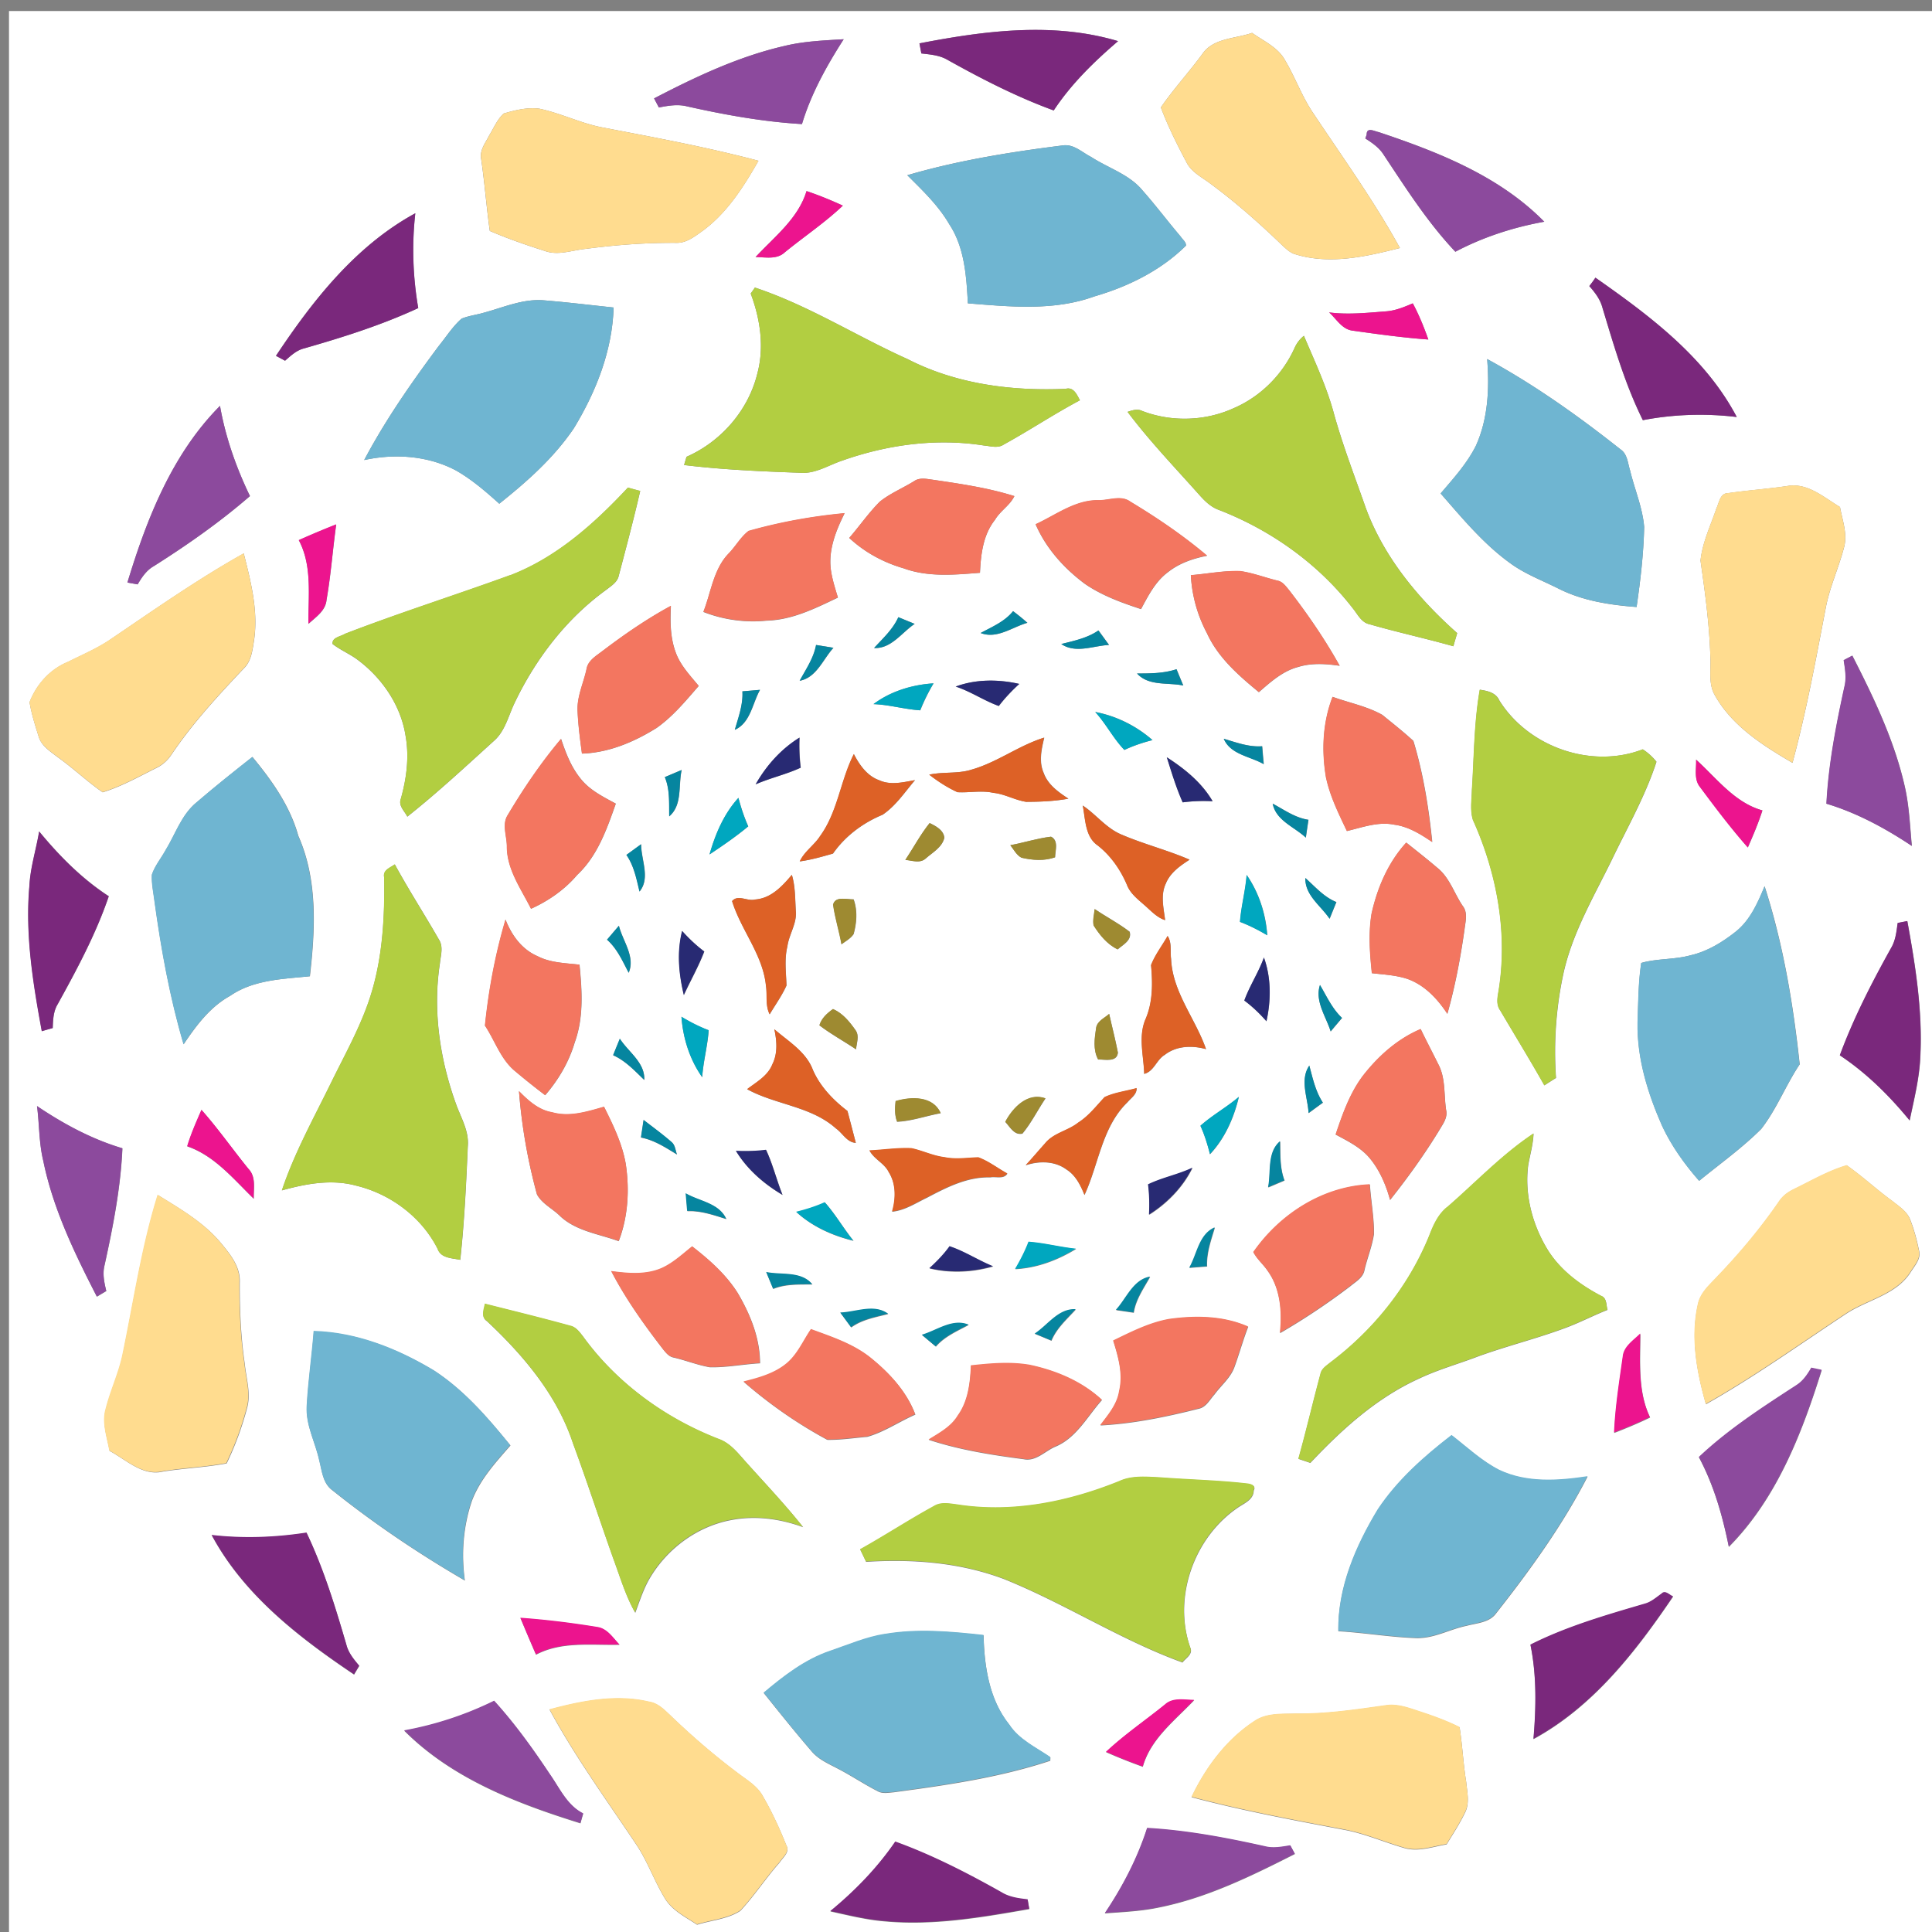 <svg xmlns="http://www.w3.org/2000/svg" viewBox="0 0 360 360"><rect x="0" y="0" width="360" height="360" fill="#808080" stroke="none"/><path d="M1.675 2.051h360v360h-360v-360m169.65 6.031c.09.473.27 1.412.354 1.879 1.654.191 3.375.321 4.844 1.176 6.396 3.572 12.932 6.93 19.822 9.444 3.251-4.933 7.521-9.084 11.987-12.915-12.07-3.606-24.85-1.935-37 .416m52.68 2.019c-2.477 3.369-5.32 6.463-7.701 9.912 1.313 3.51 2.993 6.868 4.748 10.175.911 1.873 2.857 2.807 4.443 4.005 4.82 3.544 9.299 7.532 13.602 11.683.598.529 1.188 1.097 1.94 1.4 6.509 2.144 13.388.568 19.812-1.063-4.787-8.719-10.604-16.796-16.109-25.059-2.139-3.116-3.381-6.716-5.305-9.945-1.334-2.413-3.978-3.55-6.132-5.08-3.15 1.109-7.25.923-9.3 3.972m-77.87-1.529c-8.544 1.963-16.521 5.743-24.26 9.765.298.563.596 1.13.895 1.693 1.715-.337 3.492-.653 5.226-.214 7.06 1.581 14.209 2.88 21.437 3.302 1.705-5.659 4.602-10.856 7.773-15.807-3.72.225-7.46.371-11.08 1.261M93.865 21.149c-1.215 1.097-1.84 2.672-2.688 4.044-.692 1.395-1.856 2.79-1.519 4.455.652 4.444.979 8.927 1.607 13.382 3.348 1.445 6.801 2.633 10.277 3.74 2.498.9 5.096-.158 7.611-.398 5.597-.737 11.238-1.159 16.88-1.12 1.896.051 3.442-1.216 4.905-2.244 4.551-3.347 7.633-8.212 10.39-13.05-9.63-2.554-19.44-4.359-29.222-6.238-3.973-.782-7.639-2.632-11.6-3.465-2.232-.287-4.503.264-6.636.894m160.79 3.932l-.248.726c1.294.821 2.594 1.716 3.421 3.043 4.145 6.232 8.188 12.605 13.353 18.062 5.182-2.738 10.807-4.562 16.566-5.596-8.376-8.521-19.732-12.977-30.842-16.695-.74-.131-2.27-1.031-2.25.46m-85.6 7.571c2.83 2.824 5.766 5.603 7.803 9.095 2.879 4.348 3.217 9.72 3.486 14.778 7.848.625 16.032 1.461 23.598-1.3 6.282-1.827 12.357-4.815 17.043-9.456.045-.681-.636-1.125-.961-1.652-2.414-2.831-4.637-5.816-7.104-8.595-2.476-3.043-6.386-4.174-9.574-6.255-1.692-.85-3.272-2.475-5.31-2.171-9.78 1.225-19.54 2.789-28.99 5.556m-18.77 2.953c-1.541 5.119-5.997 8.516-9.495 12.297 1.822.012 3.966.512 5.445-.889 3.589-2.925 7.453-5.507 10.816-8.697-2.21-1.012-4.46-1.94-6.77-2.711M51.415 66.306c.563.298 1.13.607 1.692.911 1.053-.917 2.109-1.929 3.505-2.284 7.245-2.076 14.467-4.348 21.313-7.525-1.002-5.834-1.209-11.791-.546-17.668-11.097 6.046-19.09 16.222-25.964 26.566m244.72-13.004c1.041 1.182 2.031 2.464 2.442 4.011 2.148 7.115 4.219 14.304 7.537 20.981 5.754-1.108 11.672-1.288 17.494-.59-5.879-11.166-16.229-18.883-26.337-25.965-.34.539-.72 1.056-1.13 1.563m-156.26 1.383c1.761 4.691 2.564 9.906 1.261 14.816-1.654 6.902-6.744 12.769-13.22 15.615-.112.381-.343 1.152-.456 1.535 7.155.873 14.372 1.182 21.572 1.44 2.829.259 5.266-1.378 7.841-2.245 8.427-2.986 17.578-4.24 26.455-2.834 1.231.105 2.608.579 3.729-.197 4.787-2.627 9.338-5.67 14.164-8.229-.568-1.047-1.164-2.537-2.666-2.133-10.059.445-20.402-.889-29.447-5.541-9.557-4.291-18.473-10.022-28.457-13.33-.17.276-.56.827-.76 1.103M90 58.313c-1.322.372-2.711.534-3.982 1.058-1.705 1.49-2.909 3.455-4.337 5.197-5.028 6.756-9.878 13.697-13.815 21.156 5.67-1.242 11.818-.826 17.01 1.891 2.998 1.688 5.615 3.953 8.162 6.244 5.17-4.113 10.205-8.578 13.918-14.092 4.123-6.801 7.144-14.434 7.385-22.466-4.376-.456-8.741-1.001-13.123-1.351-3.909-.281-7.543 1.39-11.227 2.363m168.21-.292c-3.505.271-7.038.647-10.542.191 1.346 1.191 2.373 3.109 4.304 3.386 4.714.664 9.434 1.322 14.187 1.665-.82-2.307-1.731-4.584-2.896-6.738-1.62.691-3.27 1.382-5.05 1.496m-17.01 6.884c-2.254 4.951-6.36 9.045-11.379 11.183-5.304 2.396-11.541 2.571-16.976.489-.906-.455-1.853-.123-2.733.168 4.055 5.39 8.729 10.267 13.213 15.295 1.058 1.197 2.205 2.391 3.74 2.953 9.76 3.769 18.612 10.068 25.025 18.371.917 1.113 1.598 2.678 3.167 2.97 5.151 1.489 10.399 2.62 15.563 4.084.23-.816.473-1.632.714-2.447-7.262-6.44-13.696-14.192-17.064-23.405-2.054-5.873-4.31-11.683-5.958-17.685-1.35-4.95-3.549-9.597-5.54-14.306a5.988 5.988 0 00-1.77 2.34m35.92 1.992c.422 5.428.18 11.092-2.088 16.127-1.653 3.334-4.195 6.107-6.587 8.92 4 4.573 7.908 9.326 12.859 12.92 2.817 2.099 6.147 3.309 9.258 4.89 4.467 2.216 9.474 2.981 14.4 3.347.715-4.943 1.305-9.928 1.412-14.923-.306-3.646-1.807-7.054-2.645-10.586-.428-1.351-.479-3.015-1.771-3.87-7.84-6.211-16.03-12.038-24.84-16.825m-253.37 41.644c.636.113 1.271.226 1.907.344.771-1.305 1.631-2.615 2.987-3.381 6.254-3.96 12.341-8.219 17.938-13.072-2.569-5.333-4.556-10.963-5.58-16.808-8.916 8.973-13.647 21.038-17.252 32.92m146.56-18.874c-2.099 1.299-4.421 2.25-6.356 3.797-2.086 2.087-3.769 4.54-5.703 6.768 2.869 2.672 6.367 4.572 10.129 5.658 4.563 1.676 9.49 1.209 14.232.833.162-3.442.579-7.087 2.807-9.877.961-1.66 2.796-2.688 3.601-4.41-4.916-1.547-10.041-2.29-15.125-3.038-1.19-.151-2.51-.495-3.58.271m151.66 2.211c-1.475.039-1.614 1.771-2.125 2.807-1.086 3.211-2.622 6.373-2.978 9.77.855 5.953 1.659 11.943 1.84 17.968.146 2.289-.388 4.764.708 6.885 3.186 5.873 8.995 9.546 14.593 12.825 2.575-9.495 4.343-19.188 6.192-28.846.727-3.863 2.407-7.452 3.397-11.244.715-2.531-.293-5.09-.737-7.577-3.032-1.812-6.114-4.635-9.923-3.897-3.65.533-7.33.792-10.97 1.321m-226.9 15.293c-10.231 3.729-20.627 7.009-30.792 10.918-.798.519-2.451.657-2.306 1.89 1.53 1.182 3.358 1.912 4.882 3.105 4.473 3.408 7.869 8.432 8.73 14.045.697 3.921.174 7.938-.9 11.738-.466 1.271.703 2.25 1.221 3.285 5.614-4.449 10.856-9.332 16.161-14.135 2.048-1.816 2.655-4.578 3.78-6.958 3.926-8.251 9.658-15.767 17.094-21.149.928-.742 2.109-1.418 2.368-2.678 1.384-5.242 2.772-10.484 3.994-15.771a58.934 58.934 0 01-2.29-.619c-6.24 6.699-13.28 13.03-21.939 16.35m109.68-13.989c-4.388-.084-7.965 2.734-11.772 4.483 1.94 4.472 5.271 8.179 9.146 11.07 3.18 2.198 6.847 3.526 10.496 4.725 1.346-2.492 2.672-5.141 5.002-6.868 2.104-1.683 4.696-2.565 7.313-3.071-4.455-3.763-9.299-7.059-14.293-10.063-1.76-1.277-3.95-.254-5.9-.276m-65.24 5.721c-1.474 1.119-2.379 2.808-3.656 4.135-2.901 2.941-3.33 7.257-4.78 10.951a25.43 25.43 0 0011.813 1.621c4.748-.129 9.063-2.295 13.253-4.293-.522-1.75-1.097-3.498-1.328-5.315-.438-3.662.979-7.194 2.582-10.4-6.02.568-12.03 1.649-17.87 3.302m-83.83 1.728c2.537 4.775 1.749 10.39 1.8 15.587 1.367-1.267 3.212-2.447 3.37-4.494.821-4.646 1.147-9.36 1.8-14.022a152.737 152.737 0 00-6.97 2.922m-35.253 18.59c-2.424 1.632-5.129 2.757-7.729 4.066-3.347 1.352-5.912 4.197-7.189 7.526.349 2.155 1.019 4.242 1.665 6.317.484 1.783 2.132 2.801 3.499 3.863 2.919 2.07 5.512 4.558 8.454 6.604 3.494-1.08 6.694-2.88 9.951-4.505 1.226-.568 2.222-1.508 2.953-2.639 3.892-5.75 8.611-10.873 13.371-15.907 1.344-1.271 1.608-3.179 1.879-4.911.934-5.58-.507-11.16-1.863-16.543-8.655 4.84-16.778 10.56-24.991 16.12m201.47-12.06a25.907 25.907 0 003.004 10.816c2.064 4.534 5.896 7.875 9.67 10.975 2.199-1.907 4.461-3.955 7.352-4.702 2.498-.771 5.152-.585 7.707-.214-2.745-4.928-5.945-9.592-9.395-14.051-.619-.738-1.209-1.638-2.222-1.817-2.302-.568-4.534-1.429-6.886-1.772-3.08-.13-6.14.51-9.22.75m-109.5 14.03c-1.23.984-2.868 1.828-3.127 3.556-.568 2.593-1.807 5.096-1.648 7.807.119 2.634.461 5.249.815 7.858 5.001-.168 9.698-2.16 13.89-4.771 3.047-2.143 5.434-5.051 7.863-7.841-1.643-1.997-3.521-3.938-4.359-6.445-.961-2.711-.967-5.631-.826-8.472-4.42 2.4-8.58 5.26-12.59 8.3m76.37-7.31c-1.563 1.946-3.907 2.908-6.041 4.067 3.032 1.17 5.861-1.098 8.696-1.901-.86-.77-1.75-1.48-2.66-2.17m-21.38 1.12c-1.02 2.272-2.875 3.942-4.518 5.743 3.195.168 5.137-2.885 7.556-4.494-1.02-.42-2.03-.83-3.04-1.25m30.36 5c2.672 1.822 5.951.32 8.894.174-.651-.9-1.312-1.801-1.969-2.7-2.05 1.42-4.53 1.93-6.92 2.53m-45.69.18c-.443 2.453-1.885 4.518-3.055 6.666 3.134-.591 4.326-3.999 6.283-6.143-1.08-.19-2.16-.36-3.23-.53m191.47 2.84c.266 1.654.563 3.354.129 5.012-1.558 7.162-2.958 14.395-3.336 21.725 5.699 1.716 10.97 4.578 15.908 7.863-.332-3.526-.473-7.082-1.204-10.558-1.9-8.78-5.822-16.937-9.883-24.891-.55.28-1.09.56-1.62.85m-131.66 2.47c2.16 2.407 5.743 1.647 8.612 2.244a234.81 234.81 0 01-1.255-3.037c-2.38.79-4.89.8-7.36.8m-33.79 2.44c2.808.917 5.26 2.622 8.032 3.617 1.138-1.485 2.425-2.847 3.814-4.112-3.87-.88-8.09-.91-11.84.49m-15.32 3.27c2.936.106 5.777.967 8.707 1.153a35.385 35.385 0 012.481-5.022c-3.96.25-8 1.46-11.19 3.87m-24.43-2.38c.146 2.479-.75 4.82-1.406 7.166 2.919-1.311 3.262-4.916 4.691-7.447-1.09.1-2.18.19-3.28.28m137.4-.3c-1.086 6.17-1.063 12.459-1.474 18.697-.034 1.845-.359 3.758.19 5.559 4.539 10.045 6.604 21.453 4.691 32.394-.18 1.052-.276 2.183.394 3.1 2.739 4.657 5.569 9.259 8.225 13.967.714-.467 1.438-.923 2.166-1.384-.456-6.653.017-13.382 1.479-19.896 1.729-7.431 5.659-14.052 8.968-20.841 2.886-6.002 6.21-11.817 8.273-18.18a10.604 10.604 0 00-2.548-2.313c-9.586 3.707-21.336-.45-26.735-9.118-.64-1.46-2.2-1.78-3.62-1.99m-28.64 16.46c.756 3.477 2.353 6.684 3.871 9.872 2.886-.68 5.828-1.8 8.838-1.181 2.626.343 4.903 1.771 7.059 3.229-.658-6.35-1.659-12.729-3.516-18.838-1.846-1.705-3.843-3.268-5.793-4.859-2.875-1.615-6.178-2.239-9.254-3.354-1.87 4.8-2.08 10.08-1.21 15.13m-43.02-12.31c2.014 2.198 3.356 4.917 5.434 7.069 1.682-.787 3.441-1.377 5.236-1.832-3.01-2.64-6.73-4.5-10.67-5.24m-63.27 13.48c2.74-1.199 5.677-1.84 8.394-3.1a33.89 33.89 0 01-.219-5.607c-3.44 2.13-6.19 5.22-8.17 8.71m40.05-2.69c-2.515.743-5.175.327-7.712.889 1.631 1.267 3.38 2.402 5.259 3.263 2.222.135 4.478-.377 6.688.123 2.132.213 4.027 1.361 6.125 1.676 2.621-.01 5.266-.112 7.854-.59-1.874-1.227-3.848-2.623-4.624-4.832-.923-2.104-.383-4.41.118-6.543-4.79 1.48-8.86 4.69-13.71 6.01m47.17-5.8c1.249 2.953 4.933 3.273 7.448 4.725a224.744 224.744 0 01-.293-3.331c-2.49.19-4.83-.71-7.16-1.39m-123.49.03c-3.712 4.41-6.951 9.197-9.91 14.146-1.177 1.806-.136 4.022-.187 6.008.056 4.258 2.672 7.823 4.505 11.492 3.273-1.485 6.271-3.562 8.605-6.317 3.774-3.527 5.514-8.521 7.184-13.27-2.407-1.311-4.995-2.576-6.684-4.82-1.69-2.13-2.66-4.7-3.51-7.24m-67.903 11.81c-2.824 2.295-3.932 5.896-5.782 8.905-.833 1.535-2.003 2.908-2.554 4.578-.084 1.699.292 3.381.501 5.058 1.232 8.949 2.852 17.871 5.405 26.544 2.335-3.476 4.922-6.958 8.663-9.022 4.343-3.004 9.798-3.133 14.861-3.65.996-8.719 1.485-17.933-2.154-26.15-1.542-5.569-4.917-10.321-8.556-14.715-3.51 2.77-7.003 5.55-10.384 8.46m116.09 6.41c-1.107 1.638-2.857 2.769-3.701 4.597 2.104-.287 4.141-.878 6.182-1.457 2.284-3.269 5.563-5.715 9.236-7.233 2.458-1.648 4.146-4.22 6.047-6.453-2.193.395-4.54.996-6.671.018-2.25-.805-3.667-2.835-4.719-4.866-2.53 4.96-3 10.85-6.38 15.39m64.7-14.8c.896 2.828 1.75 5.681 2.959 8.397a30.135 30.135 0 015.57-.208c-2.02-3.47-5.2-6.04-8.53-8.19m98.61.43c.079 1.671-.428 3.604.691 5.046 2.869 3.857 5.771 7.711 8.956 11.322.995-2.267 1.963-4.545 2.716-6.901-5.19-1.45-8.55-6.01-12.37-9.47m-192.15 3.27c.967 2.317.771 4.854.821 7.308 2.485-2.131 1.664-5.76 2.316-8.641-1.05.44-2.09.88-3.14 1.33m8.33 14.4c2.471-1.648 4.929-3.324 7.212-5.226-.765-1.717-1.351-3.5-1.828-5.311-2.7 2.97-4.29 6.72-5.38 10.54m104.94-9.46c.603 3.15 4.045 4.337 6.171 6.328.157-1.108.32-2.217.49-3.318-2.47-.37-4.52-1.86-6.66-3.01m-35.4.36c.506 2.53.416 5.799 2.777 7.424 2.436 1.902 4.242 4.507 5.451 7.33.596 1.586 1.957 2.639 3.184 3.719 1.232 1.052 2.34 2.356 3.933 2.875-.265-2.239-.89-4.629.118-6.784.81-2.042 2.666-3.341 4.443-4.483-4.18-1.811-8.629-2.918-12.809-4.729-2.78-1.21-4.62-3.71-7.09-5.36m-33.05 10.12c1.254.106 2.756.713 3.814-.281 1.271-1.119 3.031-2.06 3.438-3.832-.113-1.416-1.592-2.193-2.734-2.744-1.72 2.14-3 4.57-4.52 6.85m-161.41-5.3c-.557 3.409-1.654 6.733-1.817 10.204-.799 9.067.675 18.13 2.312 27.021.675-.202 1.35-.398 2.031-.585.062-1.513.107-3.094.917-4.427 3.589-6.497 7.132-13.084 9.528-20.132-4.989-3.24-9.208-7.5-12.971-12.07m180.96 2.56c.646.804 1.136 1.851 2.093 2.334 2.047.472 4.235.641 6.249-.08.021-1.276.703-3.104-.76-3.836-2.56.32-5.04 1.12-7.58 1.59m-71.53 1.81c1.417 2.024 1.873 4.472 2.441 6.823 2.059-2.514.28-5.911.297-8.814-.92.66-1.83 1.33-2.74 1.99m138.83 11.03c-.59 3.649-.31 7.356.068 11.008 2.243.259 4.538.365 6.692 1.091 3.184 1.165 5.552 3.707 7.375 6.48 1.462-5.197 2.463-10.514 3.212-15.857.174-1.423.618-3.032-.366-4.263-1.586-2.346-2.43-5.254-4.703-7.077-1.896-1.62-3.857-3.155-5.805-4.708-3.4 3.74-5.41 8.46-6.48 13.33m-183.97-6.86c.112 7.172-.26 14.456-2.323 21.375-1.755 5.89-4.798 11.261-7.493 16.745-3.246 6.66-6.891 13.169-9.242 20.217 4.479-1.236 9.219-2.126 13.811-.89 6.422 1.547 12.211 5.851 15.203 11.778.619 1.783 2.689 1.717 4.219 2.055.766-7.037 1.104-14.107 1.406-21.173.242-2.694-1.146-5.092-2.069-7.516-3.099-8.438-4.505-17.63-3.128-26.562.142-1.468.693-3.094-.19-4.438-2.683-4.696-5.631-9.247-8.213-14-.873.63-2.28 1.07-1.981 2.42m69.069 4.14c-1.405.35-3.155-1-4.235.293 1.676 5.428 5.748 9.995 6.312 15.783.271 1.762-.152 3.656.687 5.306 1.063-1.777 2.278-3.472 3.133-5.361-.066-2.424-.422-4.882.168-7.284.299-2.272 1.813-4.292 1.57-6.644-.141-2.239-.084-4.528-.736-6.693-1.8 2.13-3.9 4.41-6.89 4.59m91.64-4.58c-.226 2.941-1.022 5.806-1.242 8.747 1.767.669 3.453 1.53 5.078 2.498-.28-4-1.56-7.96-3.84-11.25m10.95.58c-.106 3.194 2.881 5.157 4.512 7.588.416-1.041.838-2.076 1.261-3.11-2.32-.93-3.96-2.86-5.77-4.48m85.55 1.53c-1.266 3.082-2.683 6.305-5.349 8.443-2.498 1.975-5.294 3.701-8.427 4.416-3.003.838-6.243.58-9.202 1.429-.557 3.662-.551 7.392-.681 11.087-.129 6.717 1.905 13.235 4.59 19.321 1.75 3.729 4.168 7.104 6.879 10.192 3.882-3.167 7.993-6.098 11.549-9.642 2.891-3.701 4.578-8.168 7.185-12.065-1.2-11.22-3.08-22.43-6.54-33.18m-173.56 3.44c.343 2.486 1.12 4.898 1.563 7.375.783-.59 1.693-1.074 2.25-1.896.584-2.098.754-4.397.006-6.475-1.26.04-3.43-.67-3.82 1m48.54 3.86c1.132 1.789 2.531 3.527 4.483 4.461.968-.872 2.693-1.692 2.228-3.279-2.047-1.58-4.37-2.779-6.508-4.235-.1 1.02-.39 2.04-.2 3.06m-109.58-1.09c-1.913 6.44-3.149 13.066-3.836 19.749 1.896 2.854 2.953 6.356 5.704 8.563a137.684 137.684 0 005.514 4.403c2.485-2.875 4.433-6.198 5.512-9.86 1.688-4.629 1.355-9.642.884-14.456-2.634-.311-5.412-.338-7.813-1.586-2.934-1.26-4.847-3.91-5.966-6.8m259.4.63c-.221 1.599-.383 3.262-1.228 4.681-3.589 6.451-6.98 13.038-9.54 19.975 4.968 3.296 9.235 7.531 13.006 12.133.831-4.005 1.854-7.999 1.995-12.099.406-8.421-.922-16.791-2.43-25.043-.61.1-1.21.22-1.81.35m-240.48 3.11c1.885 1.66 2.891 3.982 4.033 6.16 1.266-3.026-1.107-5.878-1.822-8.753-.74.86-1.47 1.73-2.21 2.59m14-1.62c-1.007 3.927-.625 8.033.315 11.931 1.243-2.717 2.739-5.315 3.802-8.11-1.5-1.13-2.87-2.42-4.12-3.82m90.46.92c-1.019 1.812-2.334 3.487-3.094 5.435.304 3.329.349 6.782-.968 9.934-1.475 3.263-.41 6.902-.305 10.333 1.834-.489 2.278-2.633 3.819-3.544 2.194-1.709 5.119-1.788 7.695-1.068-1.97-5.682-6.238-10.604-6.509-16.807-.2-1.42.18-3-.65-4.27m17.95 4.02c-.989 2.772-2.649 5.241-3.655 8.015 1.514 1.125 2.879 2.438 4.123 3.858.86-3.88.89-8.11-.47-11.87m10.44 5.11c-.988 3.031 1.115 5.854 1.998 8.656.697-.844 1.406-1.677 2.115-2.515-1.83-1.71-2.85-4.02-4.11-6.14m-93.27 7.51c2.16 1.652 4.567 2.959 6.829 4.478.079-1.159.646-2.486-.079-3.532-1.118-1.593-2.391-3.173-4.219-3.972-1.09.78-2.12 1.69-2.53 3.02m51.55.57c-.287 1.93-.58 4.005.383 5.805 1.237-.032 3.504.558 3.679-1.281-.461-2.419-1.091-4.805-1.62-7.211-.87.79-2.3 1.35-2.44 2.69m-77.26-2.16c.281 3.994 1.547 7.988 3.864 11.263.197-2.941 1.001-5.806 1.209-8.746-1.77-.67-3.45-1.53-5.07-2.51m126.79 11.24c-2.329 3.2-3.646 6.979-4.896 10.698 2.188 1.187 4.506 2.312 6.184 4.213 1.963 2.278 3.172 5.097 3.96 7.977 3.549-4.473 6.873-9.124 9.787-14.035.489-.813.883-1.731.658-2.698-.444-2.893-.058-6.002-1.509-8.651-1.063-2.16-2.192-4.286-3.233-6.457-4.42 1.87-8.06 5.17-10.95 8.95m-109.49-8.92c.467 2.166.664 4.517-.371 6.564-.85 2.143-2.953 3.283-4.69 4.611 5.305 2.919 11.907 3.155 16.555 7.324 1.243.866 2.024 2.576 3.69 2.677a953.627 953.627 0 00-1.553-5.939c-2.666-2.041-5.086-4.55-6.447-7.66-1.26-3.39-4.57-5.3-7.18-7.57m-30.03 4.85c2.302 1.015 4.012 2.887 5.795 4.597.158-3.245-2.959-5.187-4.545-7.678-.42 1.03-.85 2.05-1.26 3.08m129.59 10.78c.883-.653 1.771-1.3 2.66-1.946-1.366-2.082-1.891-4.527-2.525-6.896-1.8 2.64-.29 5.95-.13 8.85m-38.03-2.97c-1.563 1.666-2.966 3.521-4.929 4.76-1.912 1.52-4.578 1.896-6.152 3.858-1.216 1.345-2.374 2.732-3.605 4.061 2.498-.838 5.422-.826 7.604.794 1.704 1.074 2.621 2.932 3.347 4.742 2.661-5.743 3.258-12.679 7.999-17.27.664-.806 1.761-1.456 1.716-2.634-2 .57-4.12.8-5.99 1.69m-109.1-1.12a103.074 103.074 0 003.347 19.227c.968 1.777 2.999 2.688 4.394 4.117 2.986 2.729 7.166 3.251 10.84 4.591 1.755-4.585 2.035-9.597 1.305-14.418-.658-3.757-2.346-7.228-4.039-10.612-3.122.888-6.418 1.957-9.664 1.027-2.52-.42-4.45-2.19-6.176-3.94m70.176 1.85c-.141 1.288-.203 2.605.275 3.843 2.772-.135 5.404-1.103 8.123-1.593-1.44-3.25-5.5-3.11-8.4-2.25m20.43 3.87c.872.917 1.66 2.537 3.195 2.184 1.665-2.008 2.835-4.395 4.298-6.554-3.29-1.21-6.09 1.71-7.49 4.37m36.37.73c.771 1.699 1.321 3.481 1.771 5.299 2.777-2.953 4.455-6.777 5.384-10.682-2.27 1.94-4.91 3.39-7.15 5.38m-216.79-3.67c.444 3.401.349 6.874 1.17 10.22 1.823 8.938 5.839 17.225 9.979 25.285.585-.35 1.17-.698 1.755-1.046-.377-1.564-.731-3.195-.326-4.793 1.581-7.179 2.998-14.435 3.33-21.797-5.709-1.69-10.986-4.54-15.908-7.86m27.985 7.49c5.125 1.767 8.629 6.108 12.396 9.766-.056-1.857.461-4.039-.962-5.53-2.964-3.645-5.653-7.503-8.775-11.019-.972 2.23-1.956 4.45-2.659 6.78m85.046-4.9c-.163 1.08-.326 2.172-.495 3.263 2.48.484 4.596 1.868 6.71 3.167-.298-.766-.319-1.704-.967-2.278-1.67-1.47-3.48-2.78-5.24-4.15m149.68 16.27c-1.652 1.352-2.536 3.33-3.296 5.271-3.808 9.388-10.36 17.565-18.438 23.643-.73.607-1.652 1.152-1.838 2.159-1.418 5.248-2.646 10.547-4.107 15.784.736.253 1.475.501 2.223.753 5.861-6.227 12.357-12.127 20.229-15.693 3.521-1.682 7.29-2.722 10.924-4.11 5.49-2.003 11.182-3.388 16.655-5.451 2.563-.979 5.012-2.244 7.564-3.257-.27-.9-.102-2.193-1.158-2.588-3.915-2.054-7.616-4.786-9.979-8.589-2.869-4.681-4.349-10.316-3.64-15.796.349-1.958.91-3.875.994-5.873-5.89 3.93-10.77 9.14-16.11 13.76m-33.32-3.72c1.014-.428 2.025-.854 3.039-1.288-.891-2.329-.761-4.843-.822-7.285-2.46 2.11-1.65 5.73-2.22 8.58m-74.29-6.88c.861 1.642 2.779 2.361 3.595 4.044 1.378 2.188 1.315 4.927.624 7.34 2.369-.234 4.382-1.597 6.48-2.599 3.662-1.93 7.531-3.915 11.795-3.791 1.053-.19 2.492.389 3.189-.703-1.8-.979-3.447-2.295-5.384-3.003-2.109.062-4.229.416-6.322-.029-2.126-.252-4.062-1.236-6.137-1.67-2.61-.13-5.22.3-7.84.41m-24.87.09c2.088 3.454 5.221 6.148 8.668 8.19-1.103-2.769-1.805-5.677-3.065-8.382-1.86.23-3.73.27-5.6.19m197.12 7.11c-1.114.521-2.127 1.276-2.796 2.328-3.393 4.929-7.245 9.535-11.381 13.854-1.45 1.574-3.257 3.065-3.712 5.271-1.399 6.183-.226 12.601 1.484 18.603 9.017-5.08 17.438-11.115 26.062-16.813 3.96-2.645 9.314-3.504 12.042-7.734.771-1.266 2.07-2.57 1.576-4.185-.389-1.931-.912-3.843-1.626-5.677-.602-1.523-2.054-2.43-3.272-3.414-2.927-2.114-5.569-4.606-8.533-6.672-3.47 1.02-6.6 2.88-9.84 4.44m-120.33-.86c.236 1.867.275 3.746.181 5.625 3.381-2.132 6.306-5.13 8.071-8.725-2.66 1.26-5.59 1.8-8.25 3.1m19.61 12.6c.664 1.287 1.816 2.232 2.621 3.432 2.43 3.313 2.751 7.666 2.341 11.633a126.226 126.226 0 0013.105-8.753c1.019-.85 2.38-1.586 2.622-3.021.521-2.244 1.423-4.398 1.76-6.684.039-3.089-.563-6.147-.759-9.225-8.75.39-16.75 5.53-21.68 12.62m-210.78 19.4c-.743 3.364-2.239 6.498-3.071 9.833-.759 2.599.253 5.226.692 7.785 3.133 1.646 6.159 4.774 9.996 3.831 3.926-.614 7.909-.767 11.813-1.508a57.378 57.378 0 003.769-10.188c.827-2.768-.129-5.614-.399-8.393-.736-5.02-.95-10.086-.928-15.154.141-2.92-1.783-5.254-3.528-7.357-3.184-3.818-7.554-6.327-11.722-8.909-3.073 9.81-4.513 20.02-6.622 30.06m105.02-30.34c.096 1.097.186 2.192.275 3.291 2.515-.103 4.898.742 7.262 1.479-1.32-2.96-4.99-3.29-7.54-4.77m20.58 3.45c2.976 2.729 6.761 4.421 10.653 5.366-1.873-2.313-3.347-4.923-5.332-7.146-1.71.77-3.51 1.33-5.32 1.78m73.25 10.41c1.086-.097 2.188-.181 3.285-.26-.124-2.509.741-4.877 1.444-7.238-2.95 1.29-3.27 4.97-4.73 7.5m-32.45.23c4.039-.208 7.903-1.671 11.329-3.769-2.964-.305-5.855-1.08-8.831-1.301-.68 1.77-1.54 3.44-2.5 5.07m-60.18-4.21c-1.794 1.417-3.493 3.031-5.591 4.004-2.987 1.34-6.352 1.02-9.5.607 2.699 5.191 6.113 9.974 9.691 14.598.512.624 1.063 1.327 1.924 1.474 2.25.522 4.422 1.4 6.699 1.796 3.146.084 6.256-.559 9.389-.732-.006-4.668-1.807-9.095-4.135-13.056-2.17-3.46-5.28-6.2-8.48-8.69m47.96-.02c-1.074 1.518-2.386 2.84-3.753 4.101 3.894.939 8.021.726 11.857-.366-2.78-1.12-5.28-2.79-8.11-3.73m-34.16 4.81c.427 1.029.854 2.063 1.282 3.104 2.318-.944 4.844-.805 7.291-.838-2.08-2.49-5.72-1.67-8.57-2.26m65.16 7.05c1.104.157 2.199.32 3.302.483.377-2.479 1.856-4.539 3.043-6.676-3.16.59-4.36 4.05-6.34 6.2m-117.59-1.16c-.18 1.063-.805 2.431.343 3.195 6.8 6.367 13.078 13.786 16.048 22.764 2.655 7.184 5.018 14.474 7.588 21.689 1.237 3.33 2.239 6.784 4.01 9.89.861-2.277 1.582-4.63 2.869-6.711 3.297-5.434 8.91-9.5 15.209-10.603 4.434-.816 8.989-.182 13.197 1.361-3.309-4.17-6.97-8.027-10.52-11.982-1.523-1.682-2.959-3.634-5.18-4.415-9.979-3.876-19.014-10.435-25.308-19.136-.636-.806-1.282-1.729-2.345-1.958-5.28-1.46-10.6-2.76-15.909-4.1m66.229 1.66c.668.905 1.338 1.817 2.008 2.724 2.023-1.476 4.527-1.891 6.896-2.504-2.63-1.92-5.98-.3-8.91-.22m36.24 3.92c1.028.422 2.054.852 3.083 1.283.962-2.329 2.874-4.005 4.533-5.822-3.22-.16-5.17 2.94-7.61 4.54m24.99-2.72c-3.685.669-7.043 2.396-10.384 4.01.945 3.017 1.873 6.233 1.107 9.406-.371 2.479-2.054 4.432-3.516 6.361 6.188-.321 12.279-1.593 18.275-3.101 1.412-.274 2.086-1.688 2.969-2.66 1.256-1.727 3.037-3.122 3.753-5.191.895-2.458 1.587-4.989 2.536-7.431-4.63-2.04-9.82-2.1-14.75-1.4m-46.02 2.94c.861.72 1.717 1.438 2.577 2.164 1.642-1.896 3.965-2.886 6.12-4.045-3.01-1.24-5.88 1.06-8.7 1.88m-113.33-.71c-.354 4.646-1.041 9.27-1.299 13.933-.23 3.55 1.575 6.733 2.313 10.114.512 1.951.651 4.303 2.436 5.591 7.779 6.228 16.071 11.808 24.688 16.817-.687-4.993-.31-10.146 1.338-14.917 1.509-3.953 4.422-7.115 7.156-10.255-4.203-5.169-8.635-10.314-14.271-13.966-6.774-4.05-14.368-7.08-22.361-7.3m87.913 6.19c-2.25 1.789-5.079 2.554-7.819 3.223 4.771 4.151 10.014 7.809 15.576 10.807 2.48.045 4.973-.35 7.447-.558 3.184-.899 5.951-2.835 8.966-4.146-1.643-4.343-4.899-7.813-8.466-10.671-3.229-2.525-7.161-3.797-10.952-5.197-1.53 2.22-2.58 4.85-4.76 6.55m156.01-1.31c-.657 4.663-1.4 9.331-1.607 14.045 2.261-.878 4.5-1.807 6.682-2.869-2.321-4.825-1.815-10.366-1.815-15.564-1.27 1.27-3.14 2.39-3.26 4.38m-121.46 1.53c-.146 3.234-.518 6.648-2.463 9.354-1.244 2.07-3.432 3.223-5.412 4.455 5.715 1.884 11.685 2.829 17.636 3.6 2.282.507 3.971-1.462 5.905-2.301 3.978-1.637 5.996-5.652 8.735-8.713-3.724-3.453-8.517-5.456-13.433-6.502-3.65-.62-7.35-.28-10.99.11m153.84 3.67c-6.312 4.107-12.686 8.22-18.187 13.405 2.79 5.209 4.41 10.918 5.574 16.688 8.91-9 13.596-21.061 17.303-32.93l-1.93-.403c-.71 1.22-1.52 2.46-2.75 3.23m-78.04 23.18c-4.123 6.816-7.447 14.518-7.34 22.629 4.825.281 9.606 1.103 14.444 1.277 3.318.123 6.271-1.639 9.449-2.29 1.913-.519 4.248-.574 5.514-2.341 6.316-8.025 12.341-16.356 17.031-25.464-5.444.826-11.317 1.242-16.436-1.188-3.291-1.677-5.991-4.252-8.894-6.491-5.15 3.98-10.13 8.39-13.76 13.86m-48.09-5.32c-9.494 3.854-19.975 6.002-30.201 4.389-1.479-.181-3.094-.552-4.432.31-4.652 2.543-9.091 5.457-13.72 8.038.371.76.737 1.52 1.097 2.289 8.68-.557 17.59.13 25.773 3.246 11.34 4.572 21.668 11.334 33.177 15.514.603-.821 1.991-1.529 1.468-2.733-3.285-9.354.646-20.464 8.735-26.044 1.222-.877 3.032-1.491 3.077-3.272.533-.984-.721-1.222-1.373-1.277-5.395-.607-10.833-.72-16.244-1.136-2.48-.13-5.07-.37-7.38.67m-169.17 10.08c5.979 11.138 16.234 19.053 26.527 25.966.32-.541.643-1.075.962-1.608-.973-1.159-1.985-2.362-2.374-3.858-2.076-7.115-4.252-14.237-7.447-20.942-5.844.9-11.778 1.12-17.668.44m270.15 10.94c-.979.687-1.902 1.529-3.083 1.851-7.251 2.126-14.563 4.229-21.336 7.639 1.182 5.788 1.058 11.706.563 17.562 11.121-6.047 19.046-16.268 26.012-26.557-.67-.25-1.48-1.26-2.15-.49m-212.63 4.49a461.944 461.944 0 002.901 6.823c4.805-2.531 10.351-1.716 15.56-1.846-1.215-1.254-2.272-3.016-4.157-3.269-4.73-.76-9.5-1.36-14.297-1.7m67.877 3.01c-3.504.558-6.771 1.985-10.113 3.115-4.703 1.576-8.691 4.67-12.441 7.825 2.918 3.634 5.826 7.278 8.871 10.812 1.315 1.604 3.272 2.401 5.057 3.354 2.453 1.282 4.759 2.834 7.229 4.095.928.563 2.041.32 3.064.236 9.827-1.312 19.727-2.74 29.172-5.873l.027-.624c-2.678-1.846-5.805-3.257-7.649-6.075-3.758-4.69-4.663-10.851-4.804-16.678-6.11-.67-12.33-1.24-18.42-.19m-62.46 14.04c4.748 8.774 10.626 16.853 16.155 25.133 2.098 3.122 3.324 6.723 5.265 9.928 1.36 2.352 3.892 3.567 6.069 5.018 2.683-.838 5.687-1.033 8.076-2.593 2.633-2.84 4.754-6.107 7.318-9.011.596-.929 1.941-1.924 1.26-3.128-1.26-3.146-2.677-6.244-4.381-9.175-1.029-1.93-2.98-3.025-4.658-4.314-4.482-3.356-8.724-7.036-12.758-10.923-1.08-1.023-2.228-2.138-3.763-2.368-6.19-1.47-12.58-.18-18.59 1.43m114.7-.91c-3.656 2.959-7.565 5.607-11.002 8.837 2.25.996 4.532 1.901 6.856 2.732 1.45-5.202 6.008-8.64 9.572-12.407-1.81 0-3.94-.52-5.43.84m-141.77 4.84c8.922 8.949 21.004 13.579 32.84 17.263.168-.602.336-1.204.512-1.8-3.016-1.524-4.371-4.714-6.223-7.335-3.166-4.759-6.514-9.416-10.367-13.651-5.302 2.63-10.945 4.47-16.761 5.53m166.02-3.16c-2.598.056-5.457-.135-7.685 1.456-5.151 3.393-9 8.573-11.626 14.085 9.32 2.487 18.805 4.248 28.276 6.047 3.858.692 7.459 2.29 11.211 3.381 2.666.851 5.398-.186 8.038-.63 1.221-1.991 2.509-3.96 3.51-6.074.799-1.75.315-3.725.141-5.553-.551-3.381-.702-6.8-1.23-10.181-2.323-1.171-4.765-2.061-7.229-2.869-2.108-.687-4.274-1.553-6.529-1.203-5.59.78-11.21 1.63-16.87 1.53m-27.59 21.33c-1.812 5.652-4.572 10.951-7.875 15.873 3.393-.247 6.801-.394 10.137-1.104 8.938-1.799 17.189-5.859 25.269-9.955l-.85-1.568c-1.554.247-3.146.572-4.703.174-7.24-1.61-14.56-2.99-21.98-3.41m-59.03 15.5c3.318.729 6.626 1.563 10.023 1.845 9.073.86 18.136-.703 27.045-2.272-.102-.591-.203-1.176-.299-1.761-1.682-.19-3.401-.417-4.865-1.326-6.373-3.584-12.908-6.947-19.799-9.439-3.35 4.89-7.53 9.18-12.11 12.95z" fill="#FFF"/><g fill="#7A287C"><path d="M171.33 8.081c12.144-2.351 24.924-4.022 37.007-.416-4.468 3.831-8.736 7.982-11.987 12.915-6.891-2.515-13.427-5.873-19.822-9.444-1.469-.855-3.189-.984-4.844-1.176l-.36-1.879zM51.428 66.305c6.874-10.344 14.867-20.52 25.965-26.567-.663 5.877-.456 11.834.546 17.668-6.847 3.178-14.068 5.451-21.313 7.525-1.396.354-2.453 1.367-3.505 2.284-.562-.303-1.13-.612-1.693-.91zM296.15 53.301c.4-.506.782-1.023 1.138-1.564 10.107 7.082 20.458 14.799 26.337 25.965-5.822-.697-11.74-.518-17.494.591-3.318-6.677-5.389-13.866-7.537-20.981-.41-1.548-1.4-2.83-2.45-4.011zM7.283 154.93c3.763 4.573 7.981 8.837 12.971 12.083-2.396 7.048-5.939 13.635-9.528 20.132-.81 1.333-.855 2.914-.917 4.427-.681.187-1.356.383-2.031.585-1.637-8.893-3.111-17.954-2.312-27.021.163-3.48 1.26-6.8 1.817-10.21zM353.58 171.98a80.07 80.07 0 011.805-.354c1.508 8.252 2.836 16.622 2.43 25.043-.141 4.1-1.164 8.094-1.996 12.099-3.77-4.602-8.037-8.837-13.005-12.133 2.56-6.937 5.951-13.522 9.54-19.975.86-1.42 1.02-3.09 1.24-4.68zM39.441 286.01c5.89.681 11.824.456 17.667-.444 3.195 6.705 5.373 13.827 7.448 20.942.388 1.496 1.4 2.699 2.374 3.858-.32.533-.641 1.067-.962 1.608-10.293-6.92-20.547-14.83-26.527-25.97zM309.59 296.95c.674-.766 1.484.246 2.154.493-6.966 10.289-14.891 20.51-26.012 26.557.495-5.854.619-11.772-.563-17.562 6.771-3.409 14.085-5.513 21.336-7.639 1.18-.32 2.1-1.17 3.08-1.85zM154.71 356.09c4.579-3.764 8.753-8.056 12.105-12.955 6.891 2.492 13.426 5.855 19.799 9.439 1.464.909 3.185 1.136 4.865 1.326.096.585.197 1.17.299 1.761-8.909 1.569-17.972 3.134-27.045 2.272-3.4-.29-6.71-1.12-10.03-1.85z"/></g><g fill="#FFDC8F"><path d="M224.01 10.1c2.053-3.049 6.152-2.863 9.298-3.971 2.154 1.53 4.798 2.667 6.132 5.08 1.924 3.229 3.166 6.829 5.305 9.945 5.507 8.263 11.322 16.34 16.109 25.059-6.424 1.631-13.303 3.207-19.812 1.063-.755-.304-1.345-.871-1.94-1.4-4.303-4.151-8.779-8.139-13.602-11.683-1.586-1.198-3.532-2.132-4.443-4.005-1.755-3.308-3.438-6.666-4.748-10.175 2.38-3.45 5.22-6.544 7.7-9.913zM93.874 21.148c2.132-.63 4.404-1.182 6.644-.895 3.959.833 7.628 2.683 11.599 3.465 9.783 1.879 19.593 3.684 29.223 6.238-2.756 4.837-5.839 9.703-10.391 13.05-1.461 1.029-3.008 2.295-4.904 2.244-5.643-.039-11.284.383-16.881 1.119-2.514.242-5.112 1.3-7.61.399-3.476-1.108-6.93-2.295-10.276-3.741-.631-4.455-.957-8.938-1.608-13.381-.339-1.665.827-3.06 1.519-4.455.839-1.371 1.464-2.946 2.679-4.043zM321.96 91.877c3.641-.529 7.324-.788 10.969-1.311 3.809-.738 6.891 2.086 9.923 3.897.444 2.485 1.452 5.045.737 7.577-.99 3.792-2.672 7.38-3.397 11.244-1.851 9.658-3.616 19.351-6.192 28.846-5.598-3.279-11.407-6.952-14.593-12.825-1.096-2.121-.563-4.596-.708-6.885-.181-6.025-.983-12.015-1.84-17.968.354-3.396 1.892-6.559 2.978-9.77.5-1.032.64-2.764 2.12-2.803zM20.417 119.22c8.213-5.557 16.335-11.277 24.992-16.126 1.354 5.383 2.795 10.963 1.861 16.543-.27 1.731-.533 3.64-1.878 4.911-4.759 5.035-9.479 10.158-13.371 15.906-.731 1.132-1.727 2.07-2.953 2.64-3.257 1.625-6.458 3.425-9.951 4.505-2.942-2.047-5.535-4.533-8.454-6.604-1.367-1.063-3.015-2.082-3.499-3.864-.646-2.075-1.316-4.162-1.665-6.317 1.277-3.33 3.842-6.176 7.189-7.525 2.6-1.32 5.305-2.45 7.729-4.08zM334.24 221.54c3.238-1.563 6.366-3.42 9.844-4.438 2.964 2.064 5.606 4.558 8.533 6.672 1.22.984 2.672 1.891 3.272 3.414.714 1.834 1.237 3.746 1.626 5.677.494 1.613-.805 2.919-1.576 4.185-2.728 4.23-8.082 5.091-12.042 7.734-8.624 5.697-17.045 11.732-26.062 16.813-1.71-6.002-2.885-12.42-1.484-18.603.455-2.204 2.262-3.695 3.712-5.271 4.136-4.319 7.988-8.927 11.381-13.854.68-1.04 1.69-1.79 2.8-2.32zM22.735 252.68c2.109-10.034 3.549-20.25 6.621-30.06 4.168 2.582 8.539 5.091 11.722 8.909 1.744 2.104 3.667 4.438 3.527 7.357-.021 5.068.191 10.136.93 15.154.27 2.777 1.226 5.625.398 8.393a57.3 57.3 0 01-3.769 10.188c-3.904.741-7.886.894-11.813 1.508-3.836.943-6.863-2.185-9.996-3.831-.438-2.561-1.451-5.188-.692-7.785.833-3.34 2.329-6.48 3.072-9.84zM102.38 318.49c6.014-1.613 12.403-2.896 18.585-1.435 1.536.23 2.684 1.345 3.763 2.368 4.034 3.887 8.275 7.565 12.759 10.923 1.676 1.289 3.627 2.386 4.657 4.314 1.704 2.931 3.122 6.029 4.382 9.175.68 1.204-.664 2.199-1.261 3.128-2.565 2.902-4.687 6.171-7.317 9.011-2.392 1.56-5.395 1.755-8.078 2.593-2.176-1.449-4.707-2.666-6.068-5.018-1.941-3.205-3.167-6.806-5.266-9.928-5.52-8.28-11.39-16.35-16.14-25.13zM241.33 319.26c5.664.102 11.285-.749 16.876-1.541 2.255-.35 4.421.519 6.529 1.203 2.465.81 4.905 1.698 7.229 2.869.528 3.381.681 6.8 1.23 10.181.176 1.828.658 3.803-.141 5.553-1.001 2.114-2.289 4.083-3.51 6.074-2.64.444-5.372 1.479-8.038.63-3.752-1.091-7.353-2.688-11.211-3.381-9.472-1.799-18.956-3.56-28.276-6.047 2.626-5.512 6.475-10.692 11.626-14.085 2.22-1.57 5.08-1.38 7.68-1.44z"/></g><g fill="#8C4A9D"><path d="M146.14 8.571c3.623-.889 7.363-1.035 11.07-1.26-3.172 4.95-6.069 10.147-7.773 15.807-7.228-.422-14.377-1.722-21.437-3.302-1.731-.439-3.511-.124-5.226.214-.299-.563-.597-1.13-.895-1.693 7.74-4.024 15.72-7.804 24.26-9.766zM254.66 25.08c-.028-1.491 1.502-.591 2.25-.461 11.108 3.718 22.466 8.173 30.842 16.695-5.761 1.035-11.386 2.858-16.566 5.596-5.163-5.457-9.208-11.83-13.353-18.062-.827-1.327-2.127-2.222-3.421-3.043l.25-.725zM23.742 108.54c3.605-11.885 8.336-23.951 17.252-32.917 1.024 5.845 3.009 11.476 5.58 16.808-5.597 4.854-11.683 9.112-17.938 13.072-1.356.766-2.216 2.076-2.987 3.381-.636-.11-1.271-.22-1.907-.34zM343.52 123.02c.534-.287 1.074-.568 1.614-.849 4.061 7.954 7.98 16.11 9.883 24.891.731 3.478.872 7.031 1.204 10.558-4.938-3.285-10.209-6.147-15.908-7.863.378-7.33 1.778-14.563 3.336-21.725.44-1.67.14-3.37-.12-5.02zM6.889 206.08c4.922 3.317 10.198 6.171 15.907 7.869-.332 7.362-1.749 14.618-3.33 21.797-.405 1.598-.051 3.229.326 4.793-.585.348-1.17.696-1.755 1.046-4.14-8.062-8.156-16.348-9.979-25.285-.82-3.34-.724-6.82-1.169-10.22zM334.74 258.07c1.23-.771 2.042-2.008 2.762-3.238.479.101 1.445.304 1.93.403-3.707 11.869-8.393 23.93-17.303 32.93-1.164-5.771-2.784-11.479-5.574-16.688 5.5-5.19 11.87-9.3 18.18-13.4zM75.312 322.42a63.86 63.86 0 0016.764-5.523c3.853 4.235 7.199 8.894 10.367 13.651 1.851 2.621 3.207 5.811 6.222 7.335-.175.596-.343 1.198-.513 1.8-11.835-3.68-23.917-8.31-32.838-17.26zM213.74 340.59c7.42.422 14.737 1.806 21.978 3.42 1.56.398 3.149.073 4.703-.174.213.393.635 1.175.85 1.568-8.077 4.096-16.329 8.156-25.269 9.955-3.336.71-6.744.855-10.137 1.104 3.3-4.92 6.07-10.22 7.88-15.87z"/></g><g fill="#6FB5D1"><path d="M169.06 32.651c9.456-2.768 19.217-4.331 28.98-5.558 2.035-.304 3.615 1.322 5.31 2.171 3.188 2.081 7.101 3.212 9.574 6.255 2.469 2.779 4.69 5.766 7.104 8.595.325.528 1.006.974.961 1.653-4.686 4.642-10.76 7.628-17.043 9.456-7.565 2.762-15.75 1.924-23.598 1.299-.27-5.057-.607-10.429-3.486-14.777-2.03-3.491-4.96-6.27-7.79-9.094zM89.993 58.312c3.685-.973 7.317-2.644 11.217-2.362 4.382.349 8.747.895 13.123 1.35-.242 8.033-3.262 15.666-7.385 22.466-3.713 5.513-8.748 9.979-13.918 14.091-2.547-2.289-5.164-4.556-8.162-6.244-5.191-2.717-11.34-3.133-17.01-1.89 3.938-7.458 8.787-14.399 13.815-21.155 1.428-1.744 2.632-3.707 4.337-5.197 1.28-.525 2.669-.687 3.991-1.059zM277.11 66.896c8.803 4.786 16.992 10.613 24.84 16.823 1.294.854 1.345 2.521 1.771 3.87.838 3.533 2.339 6.941 2.645 10.586-.107 4.995-.697 9.979-1.412 14.923-4.928-.366-9.935-1.131-14.4-3.347-3.109-1.581-6.439-2.791-9.258-4.889-4.951-3.595-8.859-8.348-12.859-12.92 2.392-2.813 4.934-5.586 6.588-8.922 2.27-5.03 2.52-10.694 2.09-16.122zM36.617 149.5c3.381-2.914 6.875-5.692 10.384-8.454 3.639 4.393 7.014 9.146 8.556 14.715 3.64 8.219 3.15 17.433 2.154 26.15-5.063.518-10.519.646-14.861 3.65-3.741 2.064-6.328 5.547-8.663 9.022-2.554-8.674-4.173-17.595-5.405-26.544-.208-1.676-.585-3.358-.501-5.057.551-1.672 1.722-3.043 2.554-4.58 1.851-3 2.959-6.6 5.782-8.9zM328.78 165.14c3.461 10.754 5.34 21.966 6.544 33.182-2.605 3.897-4.294 8.364-7.185 12.065-3.556 3.544-7.667 6.475-11.549 9.642-2.711-3.089-5.129-6.464-6.879-10.192-2.685-6.086-4.719-12.604-4.59-19.321.13-3.695.124-7.425.681-11.087 2.959-.849 6.199-.59 9.202-1.429 3.133-.715 5.929-2.441 8.427-4.416 2.67-2.13 4.08-5.35 5.35-8.43zM58.437 247.99c7.993.22 15.588 3.251 22.359 7.317 5.637 3.65 10.068 8.797 14.271 13.966-2.733 3.14-5.647 6.302-7.156 10.255-1.647 4.771-2.024 9.924-1.338 14.917-8.617-5.011-16.908-10.591-24.688-16.817-1.783-1.288-1.924-3.64-2.436-5.591-.737-3.382-2.543-6.564-2.313-10.114.26-4.68.946-9.31 1.301-13.95zM256.7 281.25c3.629-5.475 8.606-9.884 13.771-13.866 2.901 2.239 5.603 4.814 8.894 6.491 5.117 2.43 10.99 2.014 16.436 1.188-4.69 9.106-10.715 17.438-17.031 25.465-1.266 1.766-3.601 1.821-5.514 2.34-3.178.651-6.131 2.413-9.449 2.29-4.838-.176-9.618-.996-14.444-1.277-.12-8.1 3.21-15.8 7.33-22.62zM164.84 304.45c6.092-1.052 12.309-.483 18.411.187.141 5.827 1.046 11.986 4.804 16.678 1.846 2.818 4.973 4.229 7.648 6.075-.004.157-.021.467-.026.624-9.444 3.133-19.345 4.563-29.172 5.873-1.022.084-2.138.326-3.065-.236-2.469-1.261-4.775-2.813-7.228-4.095-1.783-.951-3.741-1.75-5.058-3.354-3.043-3.532-5.951-7.178-8.871-10.812 3.752-3.155 7.74-6.249 12.442-7.825 3.35-1.14 6.62-2.57 10.12-3.13z"/></g><g fill="#EC148E"><path d="M150.29 35.604c2.306.771 4.556 1.699 6.767 2.711-3.363 3.189-7.229 5.771-10.816 8.697-1.479 1.4-3.623.9-5.445.889 3.5-3.782 7.95-7.178 9.49-12.297zM258.2 58.02c1.776-.113 3.431-.805 5.051-1.496 1.165 2.154 2.076 4.432 2.896 6.738-4.753-.343-9.473-1.001-14.187-1.665-1.93-.276-2.958-2.194-4.303-3.386 3.5.456 7.03.079 10.54-.191zM55.67 100.63a170.292 170.292 0 016.969-2.932c-.651 4.664-.979 9.377-1.8 14.023-.158 2.047-2.003 3.229-3.37 4.494-.05-5.19.737-10.81-1.799-15.58zM316.02 141.54c3.825 3.459 7.184 8.021 12.363 9.467-.753 2.356-1.721 4.635-2.716 6.901-3.186-3.61-6.087-7.463-8.956-11.322-1.11-1.45-.6-3.38-.68-5.05zM34.874 213.57c.703-2.335 1.688-4.557 2.661-6.783 3.122 3.516 5.811 7.374 8.775 11.019 1.424 1.491.906 3.673.963 5.53-3.77-3.66-7.275-8-12.399-9.77zM302.36 252.87c.123-1.991 1.991-3.111 3.258-4.39 0 5.198-.507 10.739 1.815 15.564-2.182 1.063-4.421 1.991-6.682 2.869.2-4.71.94-9.38 1.6-14.04zM96.963 301.44c4.792.345 9.567.935 14.304 1.71 1.885.253 2.942 2.015 4.157 3.269-5.209.13-10.755-.687-15.56 1.846-.995-2.27-1.957-4.55-2.907-6.83zM217.08 317.58c1.485-1.361 3.61-.85 5.428-.838-3.565 3.769-8.122 7.205-9.573 12.407a101.438 101.438 0 01-6.855-2.732c3.44-3.23 7.35-5.88 11-8.84z"/></g><g fill="#B2CE41"><path d="M139.89 54.684c.196-.275.584-.826.776-1.102 9.984 3.308 18.9 9.039 28.457 13.33 9.045 4.652 19.389 5.986 29.447 5.541 1.502-.404 2.098 1.086 2.666 2.133-4.826 2.559-9.377 5.602-14.164 8.229-1.119.776-2.498.305-3.729.197-8.876-1.406-18.028-.152-26.455 2.834-2.575.866-5.012 2.503-7.841 2.245-7.2-.259-14.417-.567-21.572-1.44.112-.383.344-1.152.456-1.535 6.476-2.847 11.565-8.713 13.22-15.615 1.29-4.911.48-10.126-1.28-14.817zM241.19 64.904c.39-.916.99-1.715 1.772-2.328 1.991 4.707 4.19 9.354 5.54 14.305 1.648 6.002 3.904 11.813 5.958 17.686 3.368 9.213 9.804 16.965 17.065 23.404-.242.814-.483 1.631-.715 2.447-5.164-1.463-10.412-2.594-15.563-4.084-1.569-.292-2.25-1.856-3.167-2.971-6.413-8.302-15.268-14.602-25.025-18.371-1.535-.563-2.684-1.754-3.74-2.952-4.482-5.029-9.158-9.906-13.213-15.294.883-.293 1.827-.625 2.733-.168 5.435 2.08 11.672 1.906 16.976-.49 5.03-2.146 9.14-6.24 11.39-11.191zM95.061 107.17c8.657-3.324 15.694-9.652 21.943-16.33.76.22 1.519.428 2.29.619-1.221 5.286-2.61 10.53-3.994 15.772-.259 1.26-1.439 1.935-2.368 2.676-7.437 5.384-13.168 12.898-17.094 21.15-1.125 2.379-1.733 5.143-3.78 6.958-5.305 4.804-10.547 9.687-16.16 14.136-.519-1.035-1.688-2.015-1.222-3.285 1.075-3.803 1.599-7.818.899-11.739-.86-5.614-4.258-10.638-8.729-14.045-1.524-1.193-3.353-1.925-4.882-3.105-.146-1.231 1.507-1.372 2.307-1.89 10.165-3.93 20.56-7.21 30.792-10.94zM275.72 128.52c1.412.215 2.972.534 3.629 1.986 5.399 8.668 17.149 12.824 26.735 9.117a10.624 10.624 0 012.548 2.313c-2.063 6.362-5.389 12.179-8.273 18.181-3.309 6.789-7.239 13.409-8.968 20.84-1.462 6.514-1.935 13.242-1.479 19.896-.728.461-1.452.917-2.166 1.384-2.654-4.708-5.484-9.31-8.225-13.967-.67-.917-.572-2.048-.394-3.1 1.912-10.94-.152-22.348-4.691-32.395-.551-1.8-.226-3.713-.19-5.558.41-6.24.39-12.53 1.47-18.7zM71.571 163.47c-.299-1.351 1.107-1.795 1.979-2.407 2.582 4.752 5.53 9.304 8.213 13.999.884 1.345.332 2.971.19 4.438-1.377 8.932.029 18.125 3.128 26.562.923 2.425 2.312 4.82 2.069 7.516-.304 7.064-.642 14.136-1.406 21.173-1.529-.338-3.6-.271-4.219-2.054-2.992-5.93-8.781-10.232-15.203-11.779-4.59-1.236-9.332-.348-13.811.89 2.352-7.048 5.996-13.557 9.242-20.217 2.693-5.484 5.736-10.855 7.493-16.745 2.066-6.91 2.438-14.2 2.325-21.37zM269.6 224.94c5.339-4.624 10.223-9.826 16.133-13.748-.084 1.998-.646 3.915-.994 5.873-.71 5.479.771 11.115 3.64 15.795 2.361 3.804 6.063 6.536 9.979 8.59 1.058.395.89 1.688 1.158 2.588-2.554 1.013-5.001 2.277-7.564 3.257-5.475 2.063-11.165 3.448-16.655 5.451-3.634 1.39-7.403 2.43-10.924 4.11-7.87 3.566-14.366 9.468-20.229 15.693-.748-.252-1.484-.5-2.223-.753 1.463-5.237 2.689-10.536 4.107-15.784.186-1.007 1.106-1.552 1.838-2.159 8.078-6.076 14.632-14.255 18.438-23.643.74-1.95 1.63-3.93 3.28-5.28zM90.331 242.9c5.31 1.339 10.631 2.639 15.912 4.096 1.063.229 1.711 1.152 2.346 1.958 6.294 8.701 15.328 15.26 25.307 19.136 2.223.781 3.656 2.733 5.182 4.415 3.549 3.955 7.211 7.813 10.519 11.981-4.208-1.541-8.764-2.178-13.196-1.36-6.301 1.103-11.914 5.169-15.209 10.603-1.289 2.081-2.009 4.434-2.869 6.711-1.771-3.104-2.773-6.56-4.01-9.89-2.572-7.217-4.934-14.507-7.589-21.689-2.97-8.978-9.248-16.396-16.048-22.764-1.146-.78-.521-2.15-.341-3.21zM208.61 275.93c2.313-1.04 4.895-.792 7.357-.68 5.411.416 10.852.527 16.244 1.136.652.057 1.906.293 1.373 1.277-.045 1.781-1.855 2.396-3.077 3.272-8.089 5.58-12.021 16.689-8.735 26.044.523 1.204-.865 1.912-1.468 2.733-11.509-4.18-21.837-10.94-33.177-15.515-8.184-3.115-17.094-3.802-25.773-3.245a137.89 137.89 0 00-1.097-2.289c4.629-2.581 9.067-5.495 13.72-8.038 1.338-.86 2.952-.489 4.432-.31 10.25 1.61 20.73-.54 30.22-4.39z"/></g><g fill="#F37660"><path d="M170.3 89.666c1.069-.766 2.386-.422 3.583-.27 5.085.748 10.209 1.49 15.125 3.037-.805 1.721-2.639 2.75-3.6 4.41-2.229 2.79-2.646 6.436-2.808 9.877-4.741.377-9.67.844-14.231-.833-3.764-1.085-7.262-2.987-10.131-5.659 1.936-2.228 3.617-4.68 5.705-6.767 1.94-1.547 4.26-2.498 6.36-3.797zM204.74 93.181c1.953.022 4.141-1.001 5.891.276 4.994 3.004 9.838 6.3 14.293 10.063-2.615.506-5.209 1.391-7.313 3.071-2.33 1.728-3.656 4.376-5.002 6.868-3.649-1.198-7.316-2.526-10.496-4.725-3.875-2.892-7.205-6.599-9.146-11.07 3.81-1.755 7.39-4.573 11.78-4.489zM139.5 98.902c5.833-1.653 11.847-2.733 17.882-3.302-1.604 3.206-3.02 6.739-2.582 10.4.23 1.817.805 3.565 1.328 5.315-4.191 1.998-8.505 4.164-13.253 4.293-4.005.41-8.06-.158-11.813-1.621 1.452-3.694 1.879-8.01 4.781-10.951 1.27-1.33 2.18-3.02 3.65-4.138zM221.89 107.16c3.077-.242 6.137-.879 9.23-.766 2.352.344 4.584 1.204 6.886 1.772 1.013.18 1.603 1.079 2.222 1.817 3.448 4.459 6.648 9.123 9.395 14.051-2.555-.371-5.209-.558-7.707.214-2.891.747-5.151 2.795-7.352 4.702-3.774-3.1-7.604-6.44-9.67-10.975-1.77-3.32-2.8-7.02-3-10.8zM112.39 121.19c4.012-3.043 8.173-5.906 12.605-8.308-.141 2.841-.135 5.761.828 8.472.838 2.508 2.715 4.448 4.358 6.445-2.43 2.79-4.815 5.698-7.864 7.841-4.191 2.61-8.888 4.603-13.889 4.771-.354-2.61-.697-5.227-.814-7.858-.158-2.711 1.08-5.214 1.647-7.807.24-1.72 1.87-2.56 3.11-3.55zM247.08 144.98c-.864-5.046-.657-10.322 1.205-15.131 3.076 1.114 6.379 1.738 9.254 3.354 1.95 1.592 3.947 3.154 5.793 4.859 1.855 6.109 2.856 12.488 3.516 18.838-2.154-1.457-4.433-2.885-7.059-3.229-3.01-.619-5.952.501-8.838 1.181-1.51-3.19-3.11-6.4-3.86-9.87zM104.52 137.69c.85 2.548 1.828 5.113 3.516 7.239 1.688 2.245 4.275 3.51 6.684 4.82-1.67 4.748-3.409 9.742-7.184 13.27-2.334 2.756-5.332 4.832-8.605 6.317-1.833-3.667-4.449-7.234-4.505-11.492.051-1.985-.99-4.202.187-6.008 2.948-4.96 6.183-9.74 9.903-14.15zM255.54 170.33c1.068-4.877 3.083-9.596 6.475-13.326 1.946 1.553 3.909 3.088 5.805 4.708 2.273 1.823 3.117 4.729 4.703 7.077.984 1.23.54 2.84.366 4.263-.749 5.344-1.75 10.66-3.212 15.857-1.823-2.773-4.191-5.315-7.375-6.48-2.154-.726-4.449-.832-6.693-1.091-.38-3.65-.66-7.36-.07-11.01zM94.184 171.35c1.12 2.891 3.032 5.546 5.962 6.813 2.402 1.249 5.182 1.276 7.813 1.586.472 4.814.804 9.827-.884 14.456-1.08 3.662-3.025 6.985-5.512 9.86a141.347 141.347 0 01-5.514-4.403c-2.75-2.205-3.809-5.709-5.704-8.563.682-6.7 1.919-13.32 3.832-19.76zM253.76 200.68c2.892-3.781 6.53-7.077 10.951-8.955 1.041 2.171 2.172 4.297 3.233 6.457 1.451 2.649 1.063 5.76 1.509 8.651.225.967-.169 1.885-.658 2.698-2.914 4.911-6.238 9.563-9.787 14.035-.788-2.88-1.997-5.697-3.96-7.977-1.678-1.901-3.994-3.026-6.184-4.213 1.25-3.72 2.57-7.49 4.9-10.69zM96.704 203.3c1.727 1.749 3.656 3.516 6.182 3.932 3.246.93 6.542-.141 9.664-1.027 1.693 3.386 3.38 6.855 4.039 10.612.73 4.821.45 9.833-1.305 14.418-3.674-1.34-7.854-1.861-10.84-4.591-1.395-1.429-3.426-2.34-4.394-4.117a102.981 102.981 0 01-3.346-19.22zM233.52 233.28c4.939-7.094 12.934-12.234 21.689-12.616.197 3.076.799 6.136.76 9.225-.337 2.284-1.237 4.438-1.76 6.684-.242 1.435-1.604 2.171-2.622 3.021a126.923 126.923 0 01-13.105 8.753c.41-3.967.089-8.32-2.341-11.633-.81-1.18-1.96-2.13-2.62-3.42zM128.96 232.22c3.2 2.486 6.306 5.227 8.478 8.689 2.328 3.961 4.129 8.388 4.133 13.056-3.133.175-6.244.816-9.388.732-2.278-.396-4.448-1.272-6.698-1.796-.861-.146-1.412-.85-1.924-1.474-3.578-4.624-6.992-9.405-9.693-14.598 3.15.411 6.515.731 9.5-.607 2.1-.97 3.8-2.58 5.59-4zM217.79 245.76c4.928-.698 10.114-.636 14.743 1.395-.95 2.441-1.644 4.974-2.537 7.432-.715 2.07-2.497 3.466-3.752 5.191-.883.974-1.559 2.386-2.971 2.66-5.996 1.508-12.088 2.778-18.274 3.101 1.462-1.931 3.146-3.882 3.516-6.361.765-3.173-.163-6.391-1.108-9.406 3.34-1.62 6.7-3.34 10.38-4.01zM146.35 254.18c2.177-1.693 3.229-4.326 4.753-6.542 3.791 1.4 7.723 2.672 10.952 5.197 3.565 2.856 6.823 6.328 8.466 10.671-3.015 1.311-5.783 3.245-8.966 4.146-2.476.208-4.967.603-7.446.558a85.739 85.739 0 01-15.576-10.807c2.75-.68 5.58-1.45 7.83-3.23zM180.9 254.4c3.635-.394 7.336-.73 10.97-.105 4.915 1.046 9.709 3.049 13.433 6.502-2.738 3.061-4.759 7.076-8.734 8.713-1.937.839-3.623 2.809-5.906 2.301-5.951-.771-11.92-1.716-17.635-3.6 1.979-1.232 4.168-2.385 5.41-4.455 1.96-2.71 2.33-6.12 2.47-9.36z"/></g><g fill="#06859F"><path d="M188.76 113.88a39.436 39.436 0 012.655 2.166c-2.835.805-5.664 3.071-8.696 1.901 2.13-1.16 4.48-2.12 6.04-4.07zM167.38 115c1.007.422 2.02.833 3.038 1.249-2.419 1.609-4.359 4.662-7.556 4.494 1.65-1.8 3.5-3.47 4.52-5.74zM197.74 120c2.386-.598 4.859-1.108 6.925-2.526.657.899 1.315 1.8 1.969 2.7-2.93.15-6.21 1.65-8.89-.17zM152.05 120.18c1.075.174 2.154.35 3.229.523-1.957 2.143-3.148 5.551-6.283 6.142 1.16-2.15 2.6-4.21 3.05-6.66zM211.86 125.49c2.471 0 4.983-.012 7.357-.793a234.81 234.81 0 001.255 3.037c-2.88-.61-6.46.15-8.62-2.25zM138.32 128.82c1.097-.09 2.188-.187 3.285-.281-1.43 2.531-1.772 6.137-4.691 7.447.67-2.35 1.56-4.69 1.41-7.17zM228.01 137.66c2.334.68 4.675 1.58 7.155 1.395.09 1.108.186 2.217.293 3.331-2.51-1.45-6.19-1.77-7.44-4.73zM123.87 144.81l3.138-1.333c-.652 2.881.169 6.508-2.316 8.641-.05-2.46.15-5-.82-7.31zM237.14 149.75c2.144 1.152 4.19 2.644 6.661 3.01a278.9 278.9 0 00-.49 3.318c-2.13-2-5.57-3.18-6.17-6.33zM116.71 159.3c.917-.658 1.828-1.327 2.738-1.991-.017 2.903 1.762 6.301-.297 8.814-.57-2.35-1.03-4.8-2.44-6.82zM243.23 163.61c1.813 1.619 3.453 3.543 5.771 4.478a672.14 672.14 0 00-1.262 3.11c-1.63-2.43-4.62-4.39-4.51-7.59zM113.1 175.09c.737-.86 1.475-1.728 2.21-2.593.714 2.875 3.089 5.727 1.822 8.753-1.14-2.18-2.15-4.5-4.03-6.16zM245.95 183.52c1.256 2.12 2.279 4.428 4.113 6.143-.709.838-1.418 1.671-2.115 2.515-.88-2.81-2.98-5.63-1.99-8.66zM114.24 196.61c.412-1.028.834-2.058 1.25-3.081 1.586 2.491 4.703 4.433 4.545 7.678-1.79-1.71-3.5-3.58-5.8-4.6zM243.83 207.39c-.163-2.903-1.672-6.21.135-8.843.636 2.368 1.159 4.814 2.525 6.896-.88.64-1.77 1.29-2.65 1.94zM119.92 208.67c1.761 1.367 3.571 2.678 5.248 4.15.647.574.669 1.514.967 2.278-2.115-1.299-4.229-2.683-6.71-3.167.16-1.09.33-2.18.49-3.26zM236.28 221.22c.574-2.847-.234-6.469 2.217-8.573.063 2.442-.067 4.956.822 7.285-1.02.42-2.03.85-3.04 1.28zM127.76 222.34c2.548 1.485 6.221 1.812 7.537 4.77-2.362-.735-4.747-1.58-7.262-1.479-.1-1.1-.19-2.2-.28-3.29zM221.59 236.2c1.457-2.531 1.776-6.204 4.729-7.498-.703 2.361-1.568 4.729-1.444 7.238-1.1.08-2.2.16-3.29.26zM142.76 237.01c2.853.591 6.497-.23 8.571 2.268-2.445.033-4.971-.106-7.289.839-.43-1.05-.86-2.08-1.28-3.11zM207.92 244.06c1.98-2.147 3.184-5.607 6.345-6.191-1.187 2.137-2.666 4.195-3.043 6.676-1.1-.17-2.2-.33-3.3-.49zM156.56 244.56c2.924-.084 6.276-1.698 8.903.22-2.368.613-4.872 1.028-6.896 2.504-.66-.9-1.33-1.81-2-2.72zM192.8 248.48c2.446-1.603 4.399-4.695 7.616-4.539-1.659 1.817-3.571 3.493-4.533 5.822-1.04-.43-2.07-.86-3.09-1.28zM171.77 248.7c2.818-.816 5.692-3.111 8.696-1.881-2.153 1.159-4.478 2.149-6.12 4.045-.87-.72-1.72-1.44-2.58-2.16z"/></g><g fill="#282A73"><path d="M178.07 127.93c3.746-1.399 7.972-1.372 11.848-.495-1.391 1.266-2.678 2.626-3.814 4.112-2.78-1-5.23-2.71-8.04-3.62zM140.79 146.15c1.986-3.492 4.736-6.582 8.174-8.707a33.89 33.89 0 00.219 5.607c-2.72 1.26-5.65 1.9-8.39 3.1zM217.41 141.11c3.33 2.147 6.515 4.713 8.529 8.188a30.303 30.303 0 00-5.57.208c-1.21-2.72-2.07-5.57-2.96-8.4zM127.1 173.47c1.249 1.396 2.616 2.689 4.117 3.819-1.063 2.795-2.559 5.395-3.802 8.11-.94-3.89-1.33-8-.32-11.93zM235.51 178.41c1.361 3.757 1.333 7.987.468 11.874-1.244-1.423-2.609-2.733-4.123-3.858 1-2.77 2.66-5.24 3.65-8.01zM137.12 214.43c1.869.085 3.742.04 5.604-.189 1.26 2.704 1.963 5.612 3.066 8.381-3.45-2.04-6.58-4.74-8.67-8.19zM213.91 220.68c2.654-1.294 5.592-1.834 8.253-3.1-1.767 3.595-4.691 6.593-8.072 8.725.1-1.88.06-3.76-.18-5.62zM176.92 232.2c2.835.938 5.338 2.614 8.104 3.733-3.836 1.092-7.965 1.307-11.856.366 1.37-1.26 2.68-2.58 3.76-4.1z"/></g><g fill="#00A7BF"><path d="M162.75 131.2c3.188-2.401 7.229-3.617 11.188-3.869a35.062 35.062 0 00-2.48 5.022c-2.94-.19-5.78-1.05-8.71-1.15zM204.06 132.67c3.938.741 7.654 2.599 10.67 5.237-1.795.455-3.556 1.045-5.236 1.832-2.07-2.15-3.41-4.87-5.43-7.07zM132.2 159.21c1.087-3.813 2.679-7.565 5.384-10.536.479 1.813 1.063 3.594 1.828 5.311-2.28 1.9-4.74 3.58-7.21 5.23zM232.28 163.03c2.277 3.291 3.556 7.257 3.836 11.244-1.625-.967-3.313-1.828-5.078-2.498.22-2.94 1.02-5.8 1.24-8.74zM126.97 189.44c1.62.975 3.308 1.841 5.073 2.517-.208 2.94-1.012 5.805-1.209 8.746-2.32-3.28-3.58-7.27-3.86-11.27zM223.68 209.75c2.233-1.991 4.883-3.438 7.155-5.383-.929 3.903-2.604 7.729-5.384 10.682-.46-1.82-1.01-3.6-1.78-5.3zM148.34 225.79c1.817-.45 3.61-1.007 5.321-1.778 1.985 2.223 3.459 4.833 5.332 7.146-3.89-.95-7.68-2.64-10.65-5.37zM189.14 236.43c.963-1.626 1.823-3.302 2.498-5.068 2.976.221 5.867.996 8.831 1.301-3.43 2.1-7.29 3.56-11.33 3.77z"/></g><g fill="#DD6126"><path d="M180.84 143.46c4.849-1.322 8.916-4.528 13.708-6.013-.501 2.131-1.041 4.438-.118 6.541.776 2.211 2.75 3.606 4.624 4.832-2.588.479-5.232.58-7.854.592-2.098-.315-3.993-1.463-6.125-1.676-2.211-.502-4.467.01-6.688-.125-1.879-.859-3.628-1.996-5.259-3.262 2.54-.56 5.2-.14 7.71-.88zM152.71 155.91c3.375-4.543 3.848-10.428 6.374-15.396 1.052 2.031 2.469 4.062 4.719 4.866 2.132.979 4.478.377 6.671-.018-1.9 2.233-3.589 4.805-6.047 6.453-3.673 1.519-6.953 3.965-9.236 7.233-2.041.579-4.078 1.17-6.182 1.457.85-1.82 2.6-2.95 3.71-4.59zM201.74 150.11c2.475 1.642 4.313 4.15 7.099 5.349 4.18 1.812 8.629 2.919 12.81 4.729-1.777 1.143-3.636 2.441-4.445 4.483-1.006 2.153-.381 4.545-.117 6.784-1.592-.519-2.699-1.822-3.932-2.875-1.228-1.08-2.588-2.133-3.185-3.719-1.209-2.823-3.017-5.428-5.451-7.33-2.35-1.62-2.27-4.89-2.77-7.42zM140.64 167.61c2.993-.186 5.097-2.463 6.896-4.601.653 2.166.598 4.455.737 6.693.242 2.352-1.271 4.371-1.569 6.644-.59 2.402-.236 4.86-.168 7.284-.855 1.891-2.07 3.584-3.133 5.361-.839-1.648-.418-3.544-.688-5.306-.563-5.788-4.635-10.354-6.313-15.783 1.07-1.28 2.82.07 4.23-.28zM217.56 174.39c.832 1.271.45 2.853.642 4.281.271 6.204 4.539 11.125 6.509 16.807-2.576-.72-5.501-.641-7.695 1.068-1.541.911-1.985 3.055-3.819 3.544-.105-3.431-1.17-7.07.305-10.333 1.316-3.15 1.271-6.604.968-9.934.75-1.95 2.07-3.63 3.09-5.44zM144.27 191.76c2.61 2.272 5.917 4.185 7.184 7.577 1.361 3.11 3.779 5.619 6.445 7.66a991.722 991.722 0 011.553 5.939c-1.666-.101-2.446-1.811-3.689-2.677-4.646-4.169-11.25-4.405-16.555-7.324 1.738-1.328 3.842-2.47 4.691-4.611 1.04-2.05.85-4.4.38-6.57zM205.8 204.42c1.873-.895 3.993-1.119 5.979-1.688.045 1.178-1.053 1.828-1.717 2.634-4.742 4.591-5.338 11.525-7.999 17.27-.726-1.812-1.643-3.668-3.347-4.742-2.184-1.62-5.107-1.632-7.605-.794 1.232-1.327 2.392-2.716 3.606-4.061 1.575-1.964 4.241-2.34 6.153-3.858 1.97-1.24 3.37-3.09 4.94-4.76zM161.99 214.34c2.615-.113 5.226-.54 7.842-.411 2.074.434 4.01 1.418 6.137 1.67 2.092.445 4.213.091 6.322.029 1.936.708 3.584 2.023 5.384 3.003-.696 1.092-2.138.513-3.188.703-4.265-.124-8.135 1.861-11.797 3.791-2.098 1.002-4.11 2.362-6.479 2.599.692-2.413.754-5.151-.624-7.34-.81-1.68-2.73-2.4-3.59-4.04z"/></g><g fill="#9E8A31"><path d="M168.69 160.23c1.52-2.279 2.801-4.715 4.518-6.857 1.142.551 2.621 1.328 2.732 2.744-.404 1.771-2.164 2.711-3.437 3.832-1.06 1-2.56.4-3.81.29zM188.24 157.49c2.537-.474 5.018-1.277 7.582-1.582 1.463.731.781 2.561.76 3.836-2.014.721-4.202.552-6.249.08-.95-.49-1.44-1.53-2.09-2.34zM155.22 168.58c.399-1.671 2.569-.962 3.819-.996.748 2.076.578 4.376-.006 6.475-.557.821-1.467 1.306-2.25 1.896-.44-2.48-1.22-4.9-1.56-7.38zM203.76 172.44c-.19-1.018.097-2.042.203-3.054 2.138 1.457 4.461 2.655 6.508 4.235.468 1.586-1.26 2.407-2.228 3.279-1.94-.94-3.34-2.67-4.48-4.46zM152.68 191.03c.411-1.334 1.44-2.244 2.531-3.026 1.828.799 3.101 2.379 4.219 3.972.726 1.046.158 2.373.079 3.532-2.26-1.51-4.67-2.81-6.83-4.47zM204.23 191.6c.141-1.339 1.563-1.896 2.44-2.688.528 2.406 1.159 4.792 1.62 7.211-.174 1.839-2.44 1.249-3.68 1.281-.96-1.8-.67-3.87-.38-5.8zM166.88 205.15c2.896-.854 6.958-1.001 8.398 2.25-2.717.49-5.351 1.458-8.123 1.593-.48-1.24-.42-2.55-.28-3.84zM187.31 209.02c1.396-2.66 4.202-5.58 7.493-4.37-1.463 2.159-2.633 4.546-4.298 6.554-1.53.36-2.32-1.26-3.19-2.18z"/></g></svg>